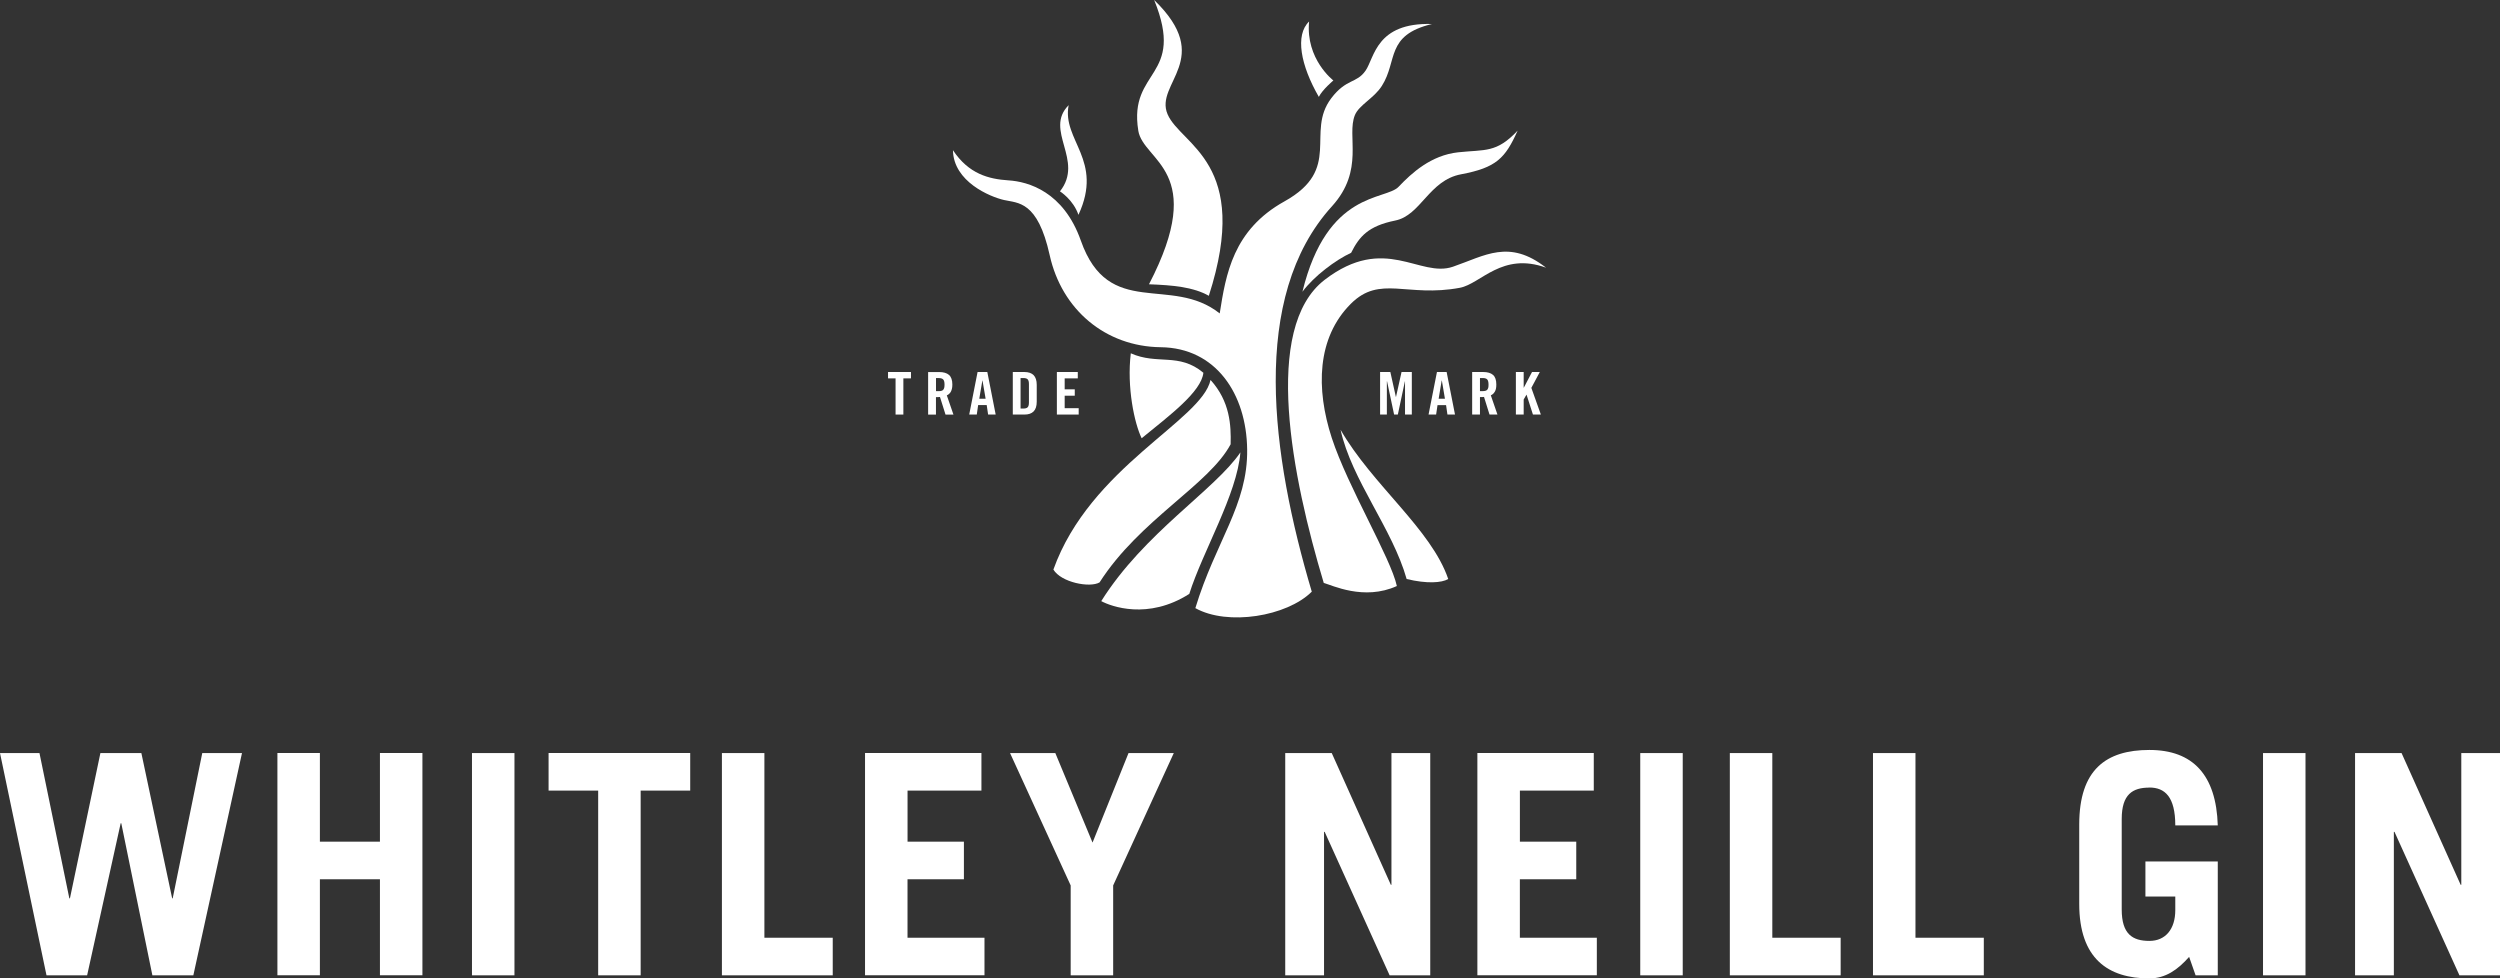 <svg xmlns="http://www.w3.org/2000/svg" viewBox="0 0 753.21 294.78" fill="#fff">
    <rect x="0" y="0" width="753.21" height="294.78" fill="#333333" stroke="none"/>
    <path d="M324.92,64.73c7.67-16.54-5.03-22.43-2.95-33.05-7.55,7.59,4.81,16.58-2.62,25.97,0,0,4,2.49,5.57,7.08Z" />
    <path d="M423.81,174.45c6.09,1.47,10.54,1.16,12.52,0-5.11-15.02-22.87-28.33-32.44-44.97,3.35,15.18,15.6,29.73,19.91,44.97Z" />
    <path d="M465.8,80.65c-11.15-8.72-18.39-3.61-28.06-.29-10.04,3.45-20.49-9.96-38.61,3.92-18.92,14.5-9.85,59.59-.3,91.36,2.41,.61,12.07,5.45,22.02,.92-1.82-8.45-14.77-29.84-19.61-44.63-4.81-14.77-4.52-30.16,5.75-40.41,8.77-8.77,16.88-1.82,32.87-4.82,6.29-1.2,12.67-10.87,25.94-6.05Z" />
    <path d="M401.73,24.25s-8.41-6.41-7.32-17.77c-4.28,4.1-2.56,13.18,2.93,22.71,1.09-2.2,4.39-4.95,4.39-4.95Z" />
    <path d="M421.38,56.27c-3.96,4.18-21.52,1.04-28.98,31.63,3.52-4.74,10.05-9.61,14.67-11.73,2.46-4.91,5.16-8.08,13.27-9.72,7.73-1.53,10.17-12.13,19.86-13.94,10.58-1.99,13.3-4.8,17.04-13.16-6.4,6.82-9.77,5.66-17.94,6.54-8.14,.89-13.95,6.2-17.93,10.39Z" />
    <path d="M401.3,62.15c9.93-10.95,4.34-21.17,6.9-27.45,1.25-3.08,5.76-5.08,8.13-8.82,4.83-7.57,1.03-15.26,15.11-18.65-16.9-.51-17.31,10.17-20.03,14.07-2.71,3.9-5.79,2.31-10.34,8.32-7.81,10.34,3.47,21.29-14.08,31.05-15.52,8.63-17.65,21.97-19.51,33.76-14.71-11.66-33.44,1.95-41.84-21.94-5.22-14.78-15.88-17.78-21.81-18.15-5.93-.39-11.97-1.92-16.72-9.09,.14,9.48,11.18,14.05,15.39,15.01,4.2,.96,10.13,.19,13.76,16.64,3.64,16.42,16.81,27.51,33.43,27.71,16.63,.18,25.85,14.06,26.06,30.79,.23,16.74-9.5,27.68-15.61,47.82,9.72,5.44,27.6,2.49,35.08-4.96-12.23-41.18-18.76-88.73,6.07-116.1Z" />
    <path d="M370.77,133.85c.15-5.73-.17-12.87-6.05-19.38-2.67,12.27-36.27,26.18-47.35,57.13,2.32,3.87,10.96,5.58,13.91,3.87,12.09-18.9,32.96-29.38,39.49-41.62Z" />
    <path d="M358.31,178.94c4.07-12.88,14.39-29.98,15.4-42.64-7.68,11.31-29.01,24.22-41.92,44.81,2.94,1.58,14.07,5.75,26.51-2.17Z" />
    <path d="M342.94,39.34c1.52,9.4,21.1,11.9,3.23,46.31,7.26,.27,13.34,.82,18.03,3.47,12.97-40.21-8.42-45.32-12.43-54.7-4.04-9.39,14.35-16.61-4.04-34.42,9.56,23.5-7.8,20.73-4.78,39.34Z" />
    <path d="M362.55,112.3c-7.37-6.16-13.87-2.27-21.86-5.86-1.23,10.24,1.08,21.09,3.27,25.6,8.42-6.88,17.99-14,18.6-19.74Z" />
    <polygon points="269.82 124.9 272.17 124.9 272.17 114 274.46 114 274.46 112.08 267.55 112.08 267.55 114 269.82 114 269.82 124.9" />
    <path d="M285.87,118.74c.19-.16,.37-.35,.54-.61,.14-.25,.28-.56,.37-.93,.1-.37,.15-.81,.15-1.33,0-1.36-.35-2.33-1.01-2.91-.67-.58-1.67-.87-2.97-.87h-3.32v12.82h2.36v-5.26c.22,0,.44,0,.65-.01,.22,0,.42-.02,.56-.04l1.67,5.31h2.39l-2-5.8c.21-.08,.4-.2,.6-.36Zm-1.39-1.92c-.06,.25-.17,.46-.31,.62-.13,.15-.32,.26-.53,.31-.22,.06-.48,.1-.81,.1h-.83v-3.94h.83c.64,0,1.07,.14,1.34,.42,.27,.27,.4,.79,.4,1.55,0,.38-.03,.7-.09,.95Z" />
    <path d="M297.28,122.05l.42,2.84h2.28l-2.52-12.82h-2.93l-2.52,12.82h2.28l.41-2.84h2.58Zm-1.31-7.42h.04l.94,5.5h-1.91l.93-5.5Z" />
    <path d="M312.35,121.03v-5.08c0-1.32-.32-2.3-.94-2.93-.63-.62-1.55-.94-2.77-.94h-3.5v12.82h3.5c1.22,0,2.14-.31,2.77-.94,.62-.63,.94-1.6,.94-2.93Zm-2.35,.26c0,.68-.13,1.15-.38,1.41-.25,.26-.68,.39-1.31,.39h-.83v-9.19h.83c.63,0,1.06,.13,1.31,.39,.25,.26,.38,.73,.38,1.4v5.61Z" />
    <polygon points="324.72 114 324.72 112.08 318.42 112.08 318.42 124.9 324.99 124.9 324.99 122.98 320.77 122.98 320.77 119.22 323.81 119.22 323.81 117.3 320.77 117.3 320.77 114 324.72 114" />
    <polygon points="425.36 124.9 425.36 112.08 422.26 112.08 420.6 119.57 420.55 119.57 418.89 112.08 415.8 112.08 415.8 124.9 417.84 124.9 417.84 114.89 417.9 114.89 420.02 124.9 421.15 124.9 423.27 114.89 423.31 114.89 423.31 124.9 425.36 124.9" />
    <path d="M432.93,112.08l-2.53,12.82h2.28l.42-2.84h2.58l.41,2.84h2.28l-2.52-12.82h-2.92Zm.51,8.06l.92-5.5h.05l.93,5.5h-1.9Z" />
    <path d="M450.3,118.12c.16-.25,.29-.56,.39-.93,.09-.37,.13-.81,.13-1.33,0-1.36-.33-2.33-1-2.91-.67-.58-1.66-.87-2.97-.87h-3.31v12.82h2.35v-5.26c.22,0,.44,0,.65-.01,.22,0,.41-.02,.57-.04l1.66,5.31h2.39l-2-5.8c.2-.08,.4-.2,.59-.36,.2-.16,.38-.35,.53-.61Zm-1.91-1.31c-.07,.25-.18,.46-.31,.62-.15,.15-.33,.26-.54,.31-.23,.06-.5,.1-.81,.1h-.84v-3.94h.84c.64,0,1.08,.14,1.35,.42,.25,.27,.39,.79,.39,1.55,0,.38-.02,.7-.08,.95Z" />
    <polygon points="464.24 124.9 461.37 116.86 463.92 112.08 461.57 112.08 459.09 116.82 459.06 116.82 459.06 112.08 456.71 112.08 456.71 124.9 459.06 124.9 459.06 120.36 459.89 118.93 459.93 118.93 461.85 124.9 464.24 124.9" />
    <path d="M230.3,226.88h-12.8v66.97h33.39v-11.32h-20.59v-55.66Zm188.93,39.7h-.19l-17.81-39.7h-14.01v66.97h11.69v-43.23h.19l19.57,43.23h12.24v-66.97h-11.69v39.7Zm-90.06-12.71l-11.22-26.99h-13.64l18.27,39.89v27.09h12.8v-27.09l18.27-39.89h-13.64l-10.85,26.99Zm-55.74,11.04h16.98v-11.32h-16.98v-15.4h22.26v-11.32h-35.07v66.97h35.99v-11.32h-23.19v-17.62Zm-221.38,5.75h-.18l-9.28-43.78h-12.34l-9.18,43.78h-.18l-9-43.78H0l14.01,66.97h12.24l10.11-45.82h.18l9.37,45.82h12.34l14.66-66.97h-11.97l-8.91,43.78Zm62.42-17.07h-18.09v-26.72h-12.8v66.97h12.8v-28.94h18.09v28.94h12.8v-66.97h-12.8v26.72Zm50.82-15.4h14.93v55.66h12.8v-55.66h14.93v-11.32h-42.67v11.32Zm-23.09,55.66h12.8v-66.97h-12.8v66.97Zm539.61,0h12.8v-66.97h-12.8v66.97Zm-34.22-56.58c4.64,0,7.79,2.78,7.79,11.41h12.8c-.46-15.21-7.51-22.73-20.59-22.73s-21.15,5.94-21.15,22.45v23.93c0,16.51,8.72,22.45,21.15,22.45,4.82,0,8.53-2.6,11.96-6.49l1.95,5.57h6.68v-34.32h-21.8v10.58h9v4.08c0,5.75-2.97,9.28-7.79,9.28-5.1,0-8.35-2.04-8.35-9.46v-27.27c0-7.42,3.25-9.46,8.35-9.46Zm93.96-10.39v39.7h-.19l-17.81-39.7h-14.01v66.97h11.69v-43.23h.19l19.57,43.23h12.24v-66.97h-11.69Zm-207.58,0h-12.8v66.97h33.39v-11.32h-20.59v-55.66Zm-39.79,66.97h12.8v-66.97h-12.8v66.97Zm82.92-66.97h-12.8v66.97h33.39v-11.32h-20.59v-55.66Zm-119.18,38.03h16.98v-11.32h-16.98v-15.4h22.26v-11.32h-35.07v66.97h35.99v-11.32h-23.19v-17.62Z" />
</svg>
